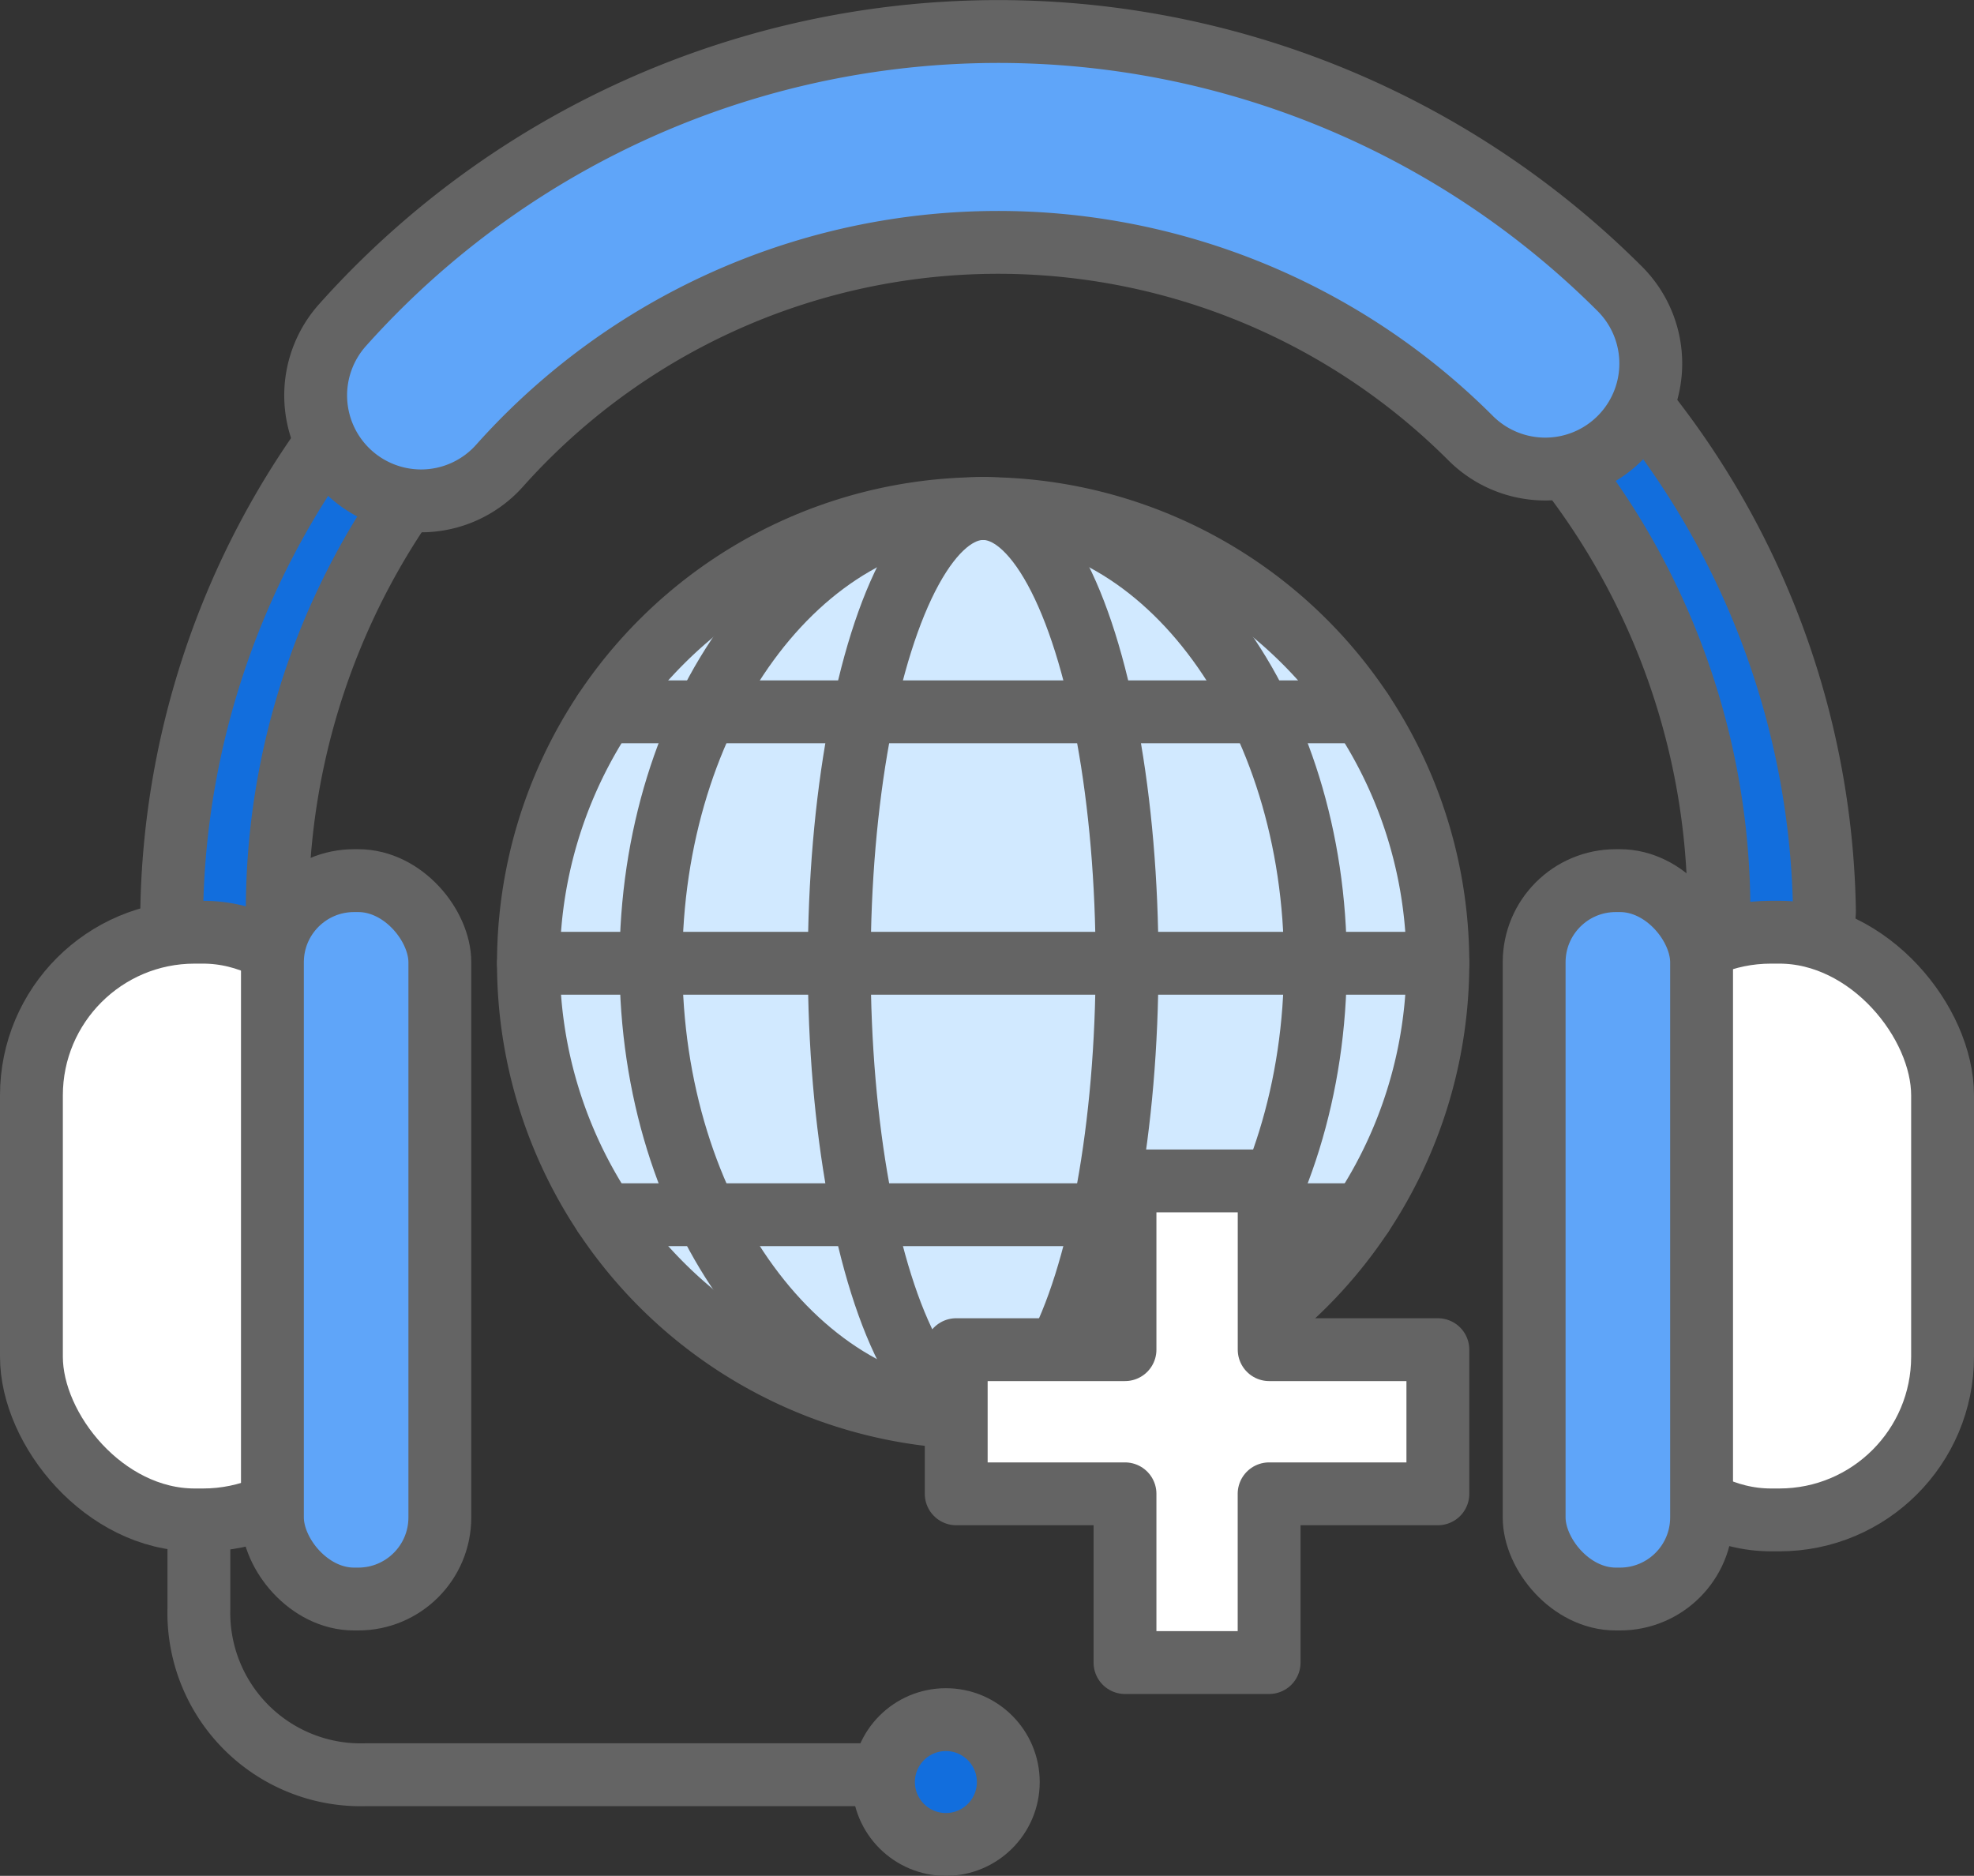 <svg data-name="Component 327 – 1" xmlns="http://www.w3.org/2000/svg" width="62.817" height="59.697" viewBox="0 0 62.817 59.697">
    <rect x="0" y="0" width="62.817" height="59.697" fill="#333333" stroke="none"/>
    <defs>
        <clipPath id="9r23gmoqfa">
            <path data-name="Rectangle 9199" style="fill:none" d="M0 0h62.817v59.697H0z"/>
        </clipPath>
    </defs>
    <g data-name="Group 40790" style="clip-path:url(#9r23gmoqfa)">
        <path data-name="Path 45494" d="M56.383 30.654a1.679 1.679 0 0 1-1.683-1.679 22.938 22.938 0 1 0-45.877 0 1.679 1.679 0 0 1-3.358 0 26.3 26.3 0 0 1 52.593 0 1.679 1.679 0 0 1-1.679 1.679" style="fill:#126edd"/>
        <path data-name="Path 45495" d="M56.383 30.654a1.679 1.679 0 0 1-1.683-1.679 22.938 22.938 0 1 0-45.877 0 1.679 1.679 0 0 1-3.358 0 26.3 26.3 0 0 1 52.593 0 1.679 1.679 0 0 1-1.675 1.679z" style="stroke:#646464;stroke-linecap:round;stroke-linejoin:round;stroke-width:2px;fill:none"/>
        <path data-name="Path 45496" d="M28.114 56.479h-16.5A5.154 5.154 0 0 1 6.329 51.2v-3.083" style="stroke:#646464;stroke-linecap:round;stroke-linejoin:round;stroke-width:2px;fill:none"/>
        <path data-name="Path 45497" d="M30.1 58.7a1.986 1.986 0 1 0-1.986-1.986A1.986 1.986 0 0 0 30.1 58.7" style="fill:#126edd"/>
        <circle data-name="Ellipse 871" cx="1.986" cy="1.986" r="1.986" transform="translate(28.114 54.725)" style="stroke:#646464;stroke-linecap:round;stroke-linejoin:round;stroke-width:2px;fill:none"/>
        <path data-name="Path 45498" d="M13.4 15.94a3.357 3.357 0 0 1-2.5-5.595 27.978 27.978 0 0 1 40.648-1.151 3.358 3.358 0 0 1-4.75 4.749 21.261 21.261 0 0 0-30.9.876A3.347 3.347 0 0 1 13.4 15.94" style="fill:#5fa5f9"/>
        <path data-name="Path 45499" d="M13.4 15.94a3.357 3.357 0 0 1-2.5-5.595 27.978 27.978 0 0 1 40.648-1.151 3.358 3.358 0 0 1-4.75 4.749 21.261 21.261 0 0 0-30.9.876A3.347 3.347 0 0 1 13.4 15.94z" style="stroke:#646464;stroke-linecap:round;stroke-linejoin:round;stroke-width:2px;fill:none"/>
        <path data-name="Path 45500" d="M56.623 48.369h-.268a5.194 5.194 0 0 1-5.194-5.194V34.86a5.193 5.193 0 0 1 5.194-5.194h.268a5.193 5.193 0 0 1 5.194 5.194v8.315a5.194 5.194 0 0 1-5.194 5.194" style="fill:#fff"/>
        <rect data-name="Rectangle 9195" width="10.656" height="18.703" rx="5.194" transform="translate(51.161 29.666)" style="stroke:#646464;stroke-linecap:round;stroke-linejoin:round;stroke-width:2px;fill:none"/>
        <path data-name="Path 45501" d="M51.551 50.887h-.134a2.6 2.6 0 0 1-2.6-2.6V30.622a2.6 2.6 0 0 1 2.6-2.6h.134a2.6 2.6 0 0 1 2.6 2.6V48.29a2.6 2.6 0 0 1-2.6 2.6" style="fill:#5fa5f9"/>
        <rect data-name="Rectangle 9196" width="5.328" height="22.862" rx="2.597" transform="translate(48.82 28.025)" style="stroke:#646464;stroke-linecap:round;stroke-linejoin:round;stroke-width:2px;fill:none"/>
        <path data-name="Path 45502" d="M6.194 48.369h.268a5.194 5.194 0 0 0 5.194-5.194V34.86a5.193 5.193 0 0 0-5.194-5.194h-.268A5.193 5.193 0 0 0 1 34.86v8.315a5.194 5.194 0 0 0 5.194 5.194" style="fill:#fff"/>
        <rect data-name="Rectangle 9197" width="10.656" height="18.703" rx="5.194" transform="translate(1 29.666)" style="stroke:#646464;stroke-linecap:round;stroke-linejoin:round;stroke-width:2px;fill:none"/>
        <path data-name="Path 45503" d="M11.266 50.887h.134a2.6 2.6 0 0 0 2.6-2.6V30.622a2.6 2.6 0 0 0-2.6-2.6h-.134a2.6 2.6 0 0 0-2.6 2.6V48.29a2.6 2.6 0 0 0 2.6 2.6" style="fill:#5fa5f9"/>
        <rect data-name="Rectangle 9198" width="5.328" height="22.862" rx="2.597" transform="translate(8.669 28.025)" style="stroke:#646464;stroke-linecap:round;stroke-linejoin:round;stroke-width:2px;fill:none"/>
        <path data-name="Path 45504" d="M45.756 30.654a14.47 14.47 0 1 1-14.47-14.47 14.47 14.47 0 0 1 14.47 14.47" style="fill:#d1e9ff"/>
        <path data-name="Path 45505" d="M45.756 30.654a14.47 14.47 0 1 1-14.47-14.47 14.47 14.47 0 0 1 14.47 14.47z" style="stroke:#646464;stroke-linecap:round;stroke-linejoin:round;stroke-width:2px;fill:none"/>
        <path data-name="Path 45506" d="M41.859 30.654c0 7.991-4.734 14.47-10.573 14.47s-10.572-6.479-10.572-14.47 4.733-14.47 10.572-14.47 10.573 6.479 10.573 14.47z" style="stroke:#646464;stroke-linecap:round;stroke-linejoin:round;stroke-width:2px;fill:none"/>
        <ellipse data-name="Ellipse 872" cx="4.579" cy="14.47" rx="4.579" ry="14.47" transform="translate(26.707 16.184)" style="stroke:#646464;stroke-linecap:round;stroke-linejoin:round;stroke-width:2px;fill:none"/>
        <path data-name="Line 2768" transform="translate(19.231 22.653)" style="stroke:#646464;stroke-linecap:round;stroke-linejoin:round;stroke-width:2px;fill:none" d="M24.111 0H0"/>
        <path data-name="Line 2769" transform="translate(19.231 38.656)" style="stroke:#646464;stroke-linecap:round;stroke-linejoin:round;stroke-width:2px;fill:none" d="M24.111 0H0"/>
        <path data-name="Line 2770" transform="translate(16.817 30.654)" style="stroke:#646464;stroke-linecap:round;stroke-linejoin:round;stroke-width:2px;fill:none" d="M28.939 0H0"/>
        <path data-name="Path 45507" d="M45.756 42.951v4.588h-5.37v5.37H35.8v-5.37h-5.371v-4.588H35.8v-5.37h4.588v5.37z" style="fill:#fff"/>
        <path data-name="Path 45508" d="M45.756 42.951v4.588h-5.37v5.37H35.8v-5.37h-5.371v-4.588H35.8v-5.37h4.588v5.37z" style="stroke:#646464;stroke-linecap:round;stroke-linejoin:round;stroke-width:2px;fill:none"/>
    </g>
</svg>
